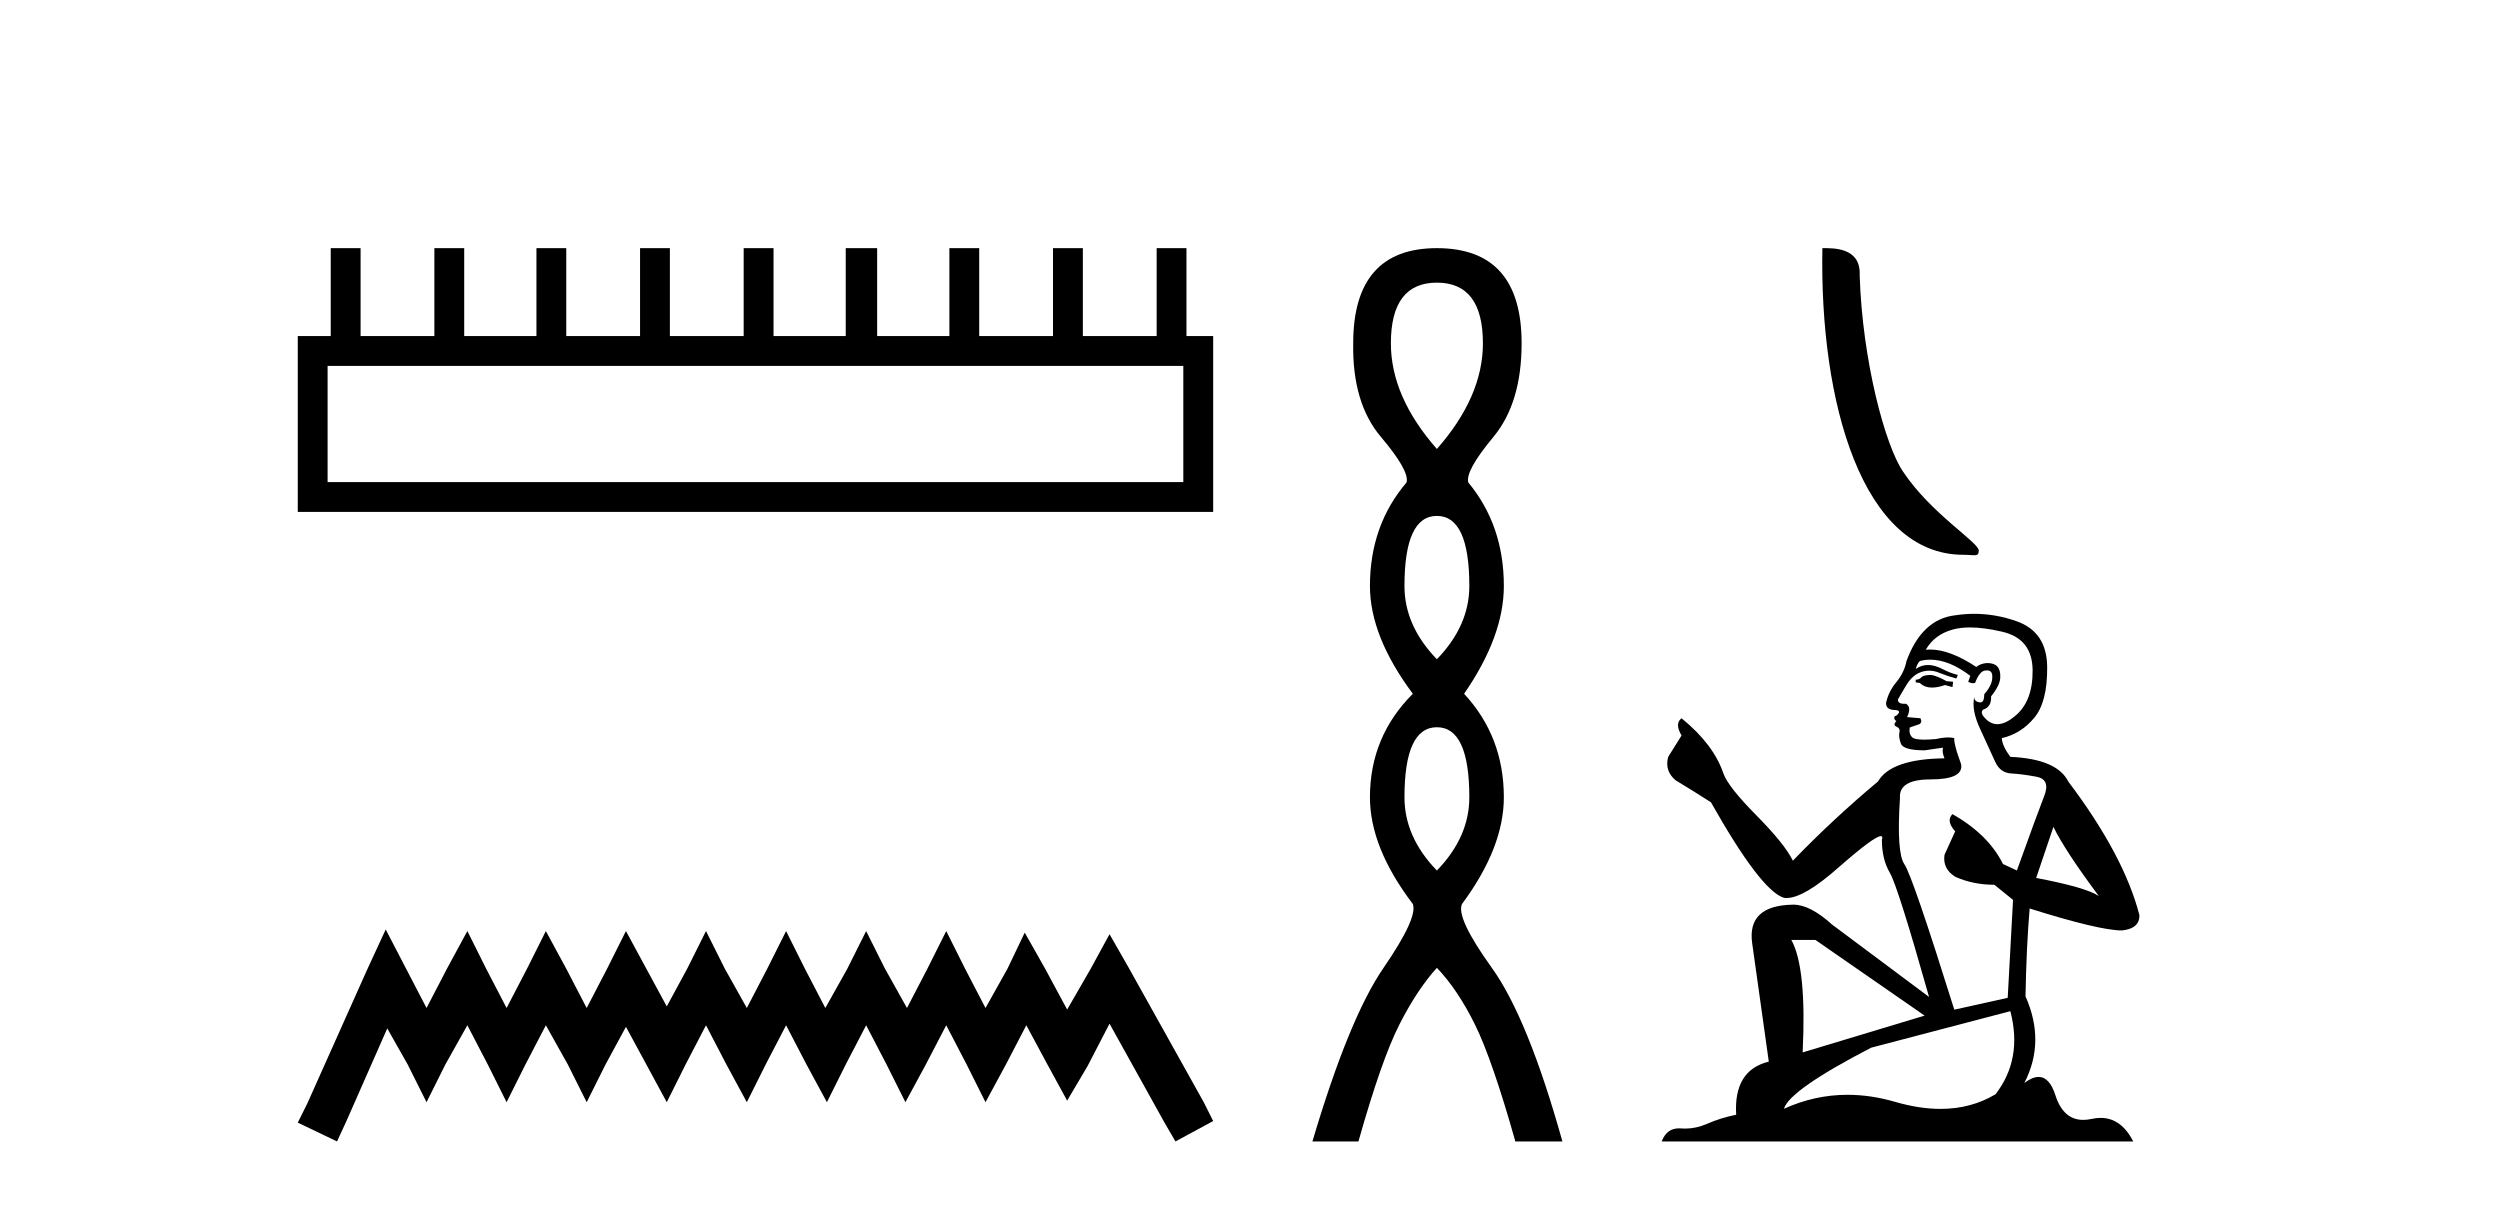 <?xml version='1.0' encoding='UTF-8' standalone='yes'?><svg xmlns='http://www.w3.org/2000/svg' xmlns:xlink='http://www.w3.org/1999/xlink' width='85.0' height='41.0' ><path d='M 40.233 12.441 L 40.233 16.391 L 11.138 16.391 L 11.138 12.441 ZM 11.245 8.437 L 11.245 11.426 L 10.124 11.426 L 10.124 17.405 L 41.248 17.405 L 41.248 11.426 L 40.34 11.426 L 40.34 8.437 L 39.326 8.437 L 39.326 11.426 L 36.817 11.426 L 36.817 8.437 L 35.802 8.437 L 35.802 11.426 L 33.293 11.426 L 33.293 8.437 L 32.279 8.437 L 32.279 11.426 L 29.823 11.426 L 29.823 8.437 L 28.755 8.437 L 28.755 11.426 L 26.3 11.426 L 26.3 8.437 L 25.285 8.437 L 25.285 11.426 L 22.776 11.426 L 22.776 8.437 L 21.762 8.437 L 21.762 11.426 L 19.253 11.426 L 19.253 8.437 L 18.239 8.437 L 18.239 11.426 L 15.783 11.426 L 15.783 8.437 L 14.769 8.437 L 14.769 11.426 L 12.26 11.426 L 12.26 8.437 Z' style='fill:#000000;stroke:none' /><path d='M 13.114 31.602 L 12.473 32.99 L 10.444 37.528 L 10.124 38.169 L 11.459 38.809 L 11.779 38.115 L 13.167 34.966 L 13.861 36.193 L 14.502 37.475 L 15.142 36.193 L 15.89 34.859 L 16.584 36.193 L 17.224 37.475 L 17.865 36.193 L 18.559 34.859 L 19.306 36.193 L 19.947 37.475 L 20.588 36.193 L 21.282 34.912 L 21.976 36.193 L 22.67 37.475 L 23.31 36.193 L 24.004 34.859 L 24.698 36.193 L 25.392 37.475 L 26.033 36.193 L 26.727 34.859 L 27.421 36.193 L 28.115 37.475 L 28.755 36.193 L 29.449 34.859 L 30.143 36.193 L 30.784 37.475 L 31.478 36.193 L 32.172 34.859 L 32.866 36.193 L 33.507 37.475 L 34.201 36.193 L 34.895 34.859 L 35.642 36.247 L 36.283 37.421 L 36.977 36.247 L 37.724 34.805 L 39.593 38.169 L 39.966 38.809 L 41.248 38.115 L 40.927 37.475 L 38.365 32.884 L 37.724 31.763 L 37.084 32.937 L 36.283 34.325 L 35.535 32.937 L 34.841 31.709 L 34.254 32.937 L 33.507 34.272 L 32.813 32.937 L 32.172 31.656 L 31.531 32.937 L 30.837 34.272 L 30.09 32.937 L 29.449 31.656 L 28.809 32.937 L 28.061 34.272 L 27.367 32.937 L 26.727 31.656 L 26.086 32.937 L 25.392 34.272 L 24.645 32.937 L 24.004 31.656 L 23.364 32.937 L 22.67 34.218 L 21.976 32.937 L 21.282 31.656 L 20.641 32.937 L 19.947 34.272 L 19.253 32.937 L 18.559 31.656 L 17.918 32.937 L 17.224 34.272 L 16.53 32.937 L 15.89 31.656 L 15.196 32.937 L 14.502 34.272 L 13.808 32.937 L 13.114 31.602 Z' style='fill:#000000;stroke:none' /><path d='M 48.854 9.61 Q 50.419 9.61 50.419 11.673 Q 50.419 13.487 48.854 15.265 Q 47.29 13.487 47.29 11.673 Q 47.29 9.61 48.854 9.61 ZM 48.854 17.541 Q 49.957 17.541 49.957 19.924 Q 49.957 21.276 48.854 22.414 Q 47.752 21.276 47.752 19.924 Q 47.752 17.541 48.854 17.541 ZM 48.854 24.726 Q 49.957 24.726 49.957 27.108 Q 49.957 28.46 48.854 29.598 Q 47.752 28.46 47.752 27.108 Q 47.752 24.726 48.854 24.726 ZM 48.854 8.437 Q 46.009 8.437 46.009 11.673 Q 45.974 13.7 46.952 14.856 Q 47.93 16.012 47.823 16.403 Q 46.578 17.862 46.578 19.924 Q 46.578 21.631 48.036 23.588 Q 46.578 25.046 46.578 27.108 Q 46.578 28.816 48.036 30.736 Q 48.214 31.198 47.041 32.906 Q 45.867 34.613 44.622 38.809 L 46.187 38.809 Q 46.97 36.035 47.574 34.844 Q 48.179 33.652 48.854 32.906 Q 49.566 33.652 50.153 34.844 Q 50.739 36.035 51.522 38.809 L 53.122 38.809 Q 51.949 34.613 50.722 32.906 Q 49.495 31.198 49.708 30.736 Q 51.131 28.816 51.131 27.108 Q 51.131 25.046 49.779 23.588 Q 51.131 21.631 51.131 19.924 Q 51.131 17.862 49.921 16.403 Q 49.815 16.012 50.775 14.856 Q 51.735 13.7 51.735 11.673 Q 51.735 8.437 48.854 8.437 Z' style='fill:#000000;stroke:none' /><path d='M 66.755 18.863 C 67.141 18.863 67.278 18.95 67.278 18.717 C 67.278 18.441 65.656 17.465 64.706 16.039 C 64.097 15.153 63.319 12.261 63.229 9.36 C 63.274 8.408 62.34 8.437 61.961 8.437 C 61.861 13.684 63.322 18.863 66.755 18.863 Z' style='fill:#000000;stroke:none' /><path d='M 65.659 22.948 Q 65.406 22.948 65.326 23.029 Q 65.255 23.11 65.134 23.11 L 65.134 23.2 L 65.275 23.221 Q 65.432 23.377 65.691 23.377 Q 65.884 23.377 66.133 23.291 L 66.385 23.362 L 66.405 23.18 L 66.183 23.16 Q 65.86 22.978 65.659 22.948 ZM 66.98 21.333 Q 67.446 21.333 68.06 21.475 Q 69.099 21.707 69.109 22.787 Q 69.119 23.856 68.504 24.351 Q 68.178 24.622 67.911 24.622 Q 67.681 24.622 67.495 24.421 Q 67.313 24.24 67.424 24.129 Q 67.717 24.038 67.697 23.675 Q 68.009 23.291 68.009 23.019 Q 68.029 22.544 67.573 22.544 Q 67.555 22.544 67.535 22.545 Q 67.333 22.565 67.192 22.676 Q 66.3 22.084 65.621 22.084 Q 65.548 22.084 65.477 22.091 L 65.477 22.091 Q 65.77 21.576 66.395 21.404 Q 66.65 21.333 66.98 21.333 ZM 69.816 28.114 Q 70.209 28.921 71.359 30.465 Q 70.925 30.172 69.23 29.85 L 69.816 28.114 ZM 65.632 22.429 Q 66.268 22.429 66.99 22.978 L 66.92 23.18 Q 67.005 23.23 67.084 23.23 Q 67.119 23.23 67.152 23.221 Q 67.313 22.797 67.515 22.797 Q 67.539 22.794 67.561 22.794 Q 67.755 22.794 67.737 23.039 Q 67.737 23.291 67.465 23.604 Q 67.465 23.883 67.329 23.883 Q 67.308 23.883 67.283 23.876 Q 67.101 23.836 67.132 23.675 L 67.132 23.675 Q 67.011 24.129 67.344 24.825 Q 67.666 25.531 67.838 25.904 Q 68.009 26.278 68.383 26.298 Q 68.756 26.318 69.24 26.409 Q 69.725 26.5 69.503 27.065 Q 69.281 27.63 68.574 29.597 L 68.1 29.375 Q 67.606 28.376 66.385 27.68 L 66.385 27.68 Q 66.153 27.902 66.476 28.266 L 66.113 29.063 Q 66.042 29.537 66.476 29.809 Q 67.081 30.082 67.808 30.082 L 68.443 30.596 L 68.262 33.926 L 66.446 34.329 Q 65.023 29.779 64.75 29.385 Q 64.478 28.992 64.599 27.135 Q 64.549 26.5 65.638 26.5 Q 66.768 26.5 66.678 25.985 L 66.536 25.572 Q 66.425 25.188 66.446 25.097 Q 66.357 25.073 66.239 25.073 Q 66.062 25.073 65.82 25.128 Q 65.591 25.148 65.425 25.148 Q 65.093 25.148 65.013 25.067 Q 64.892 24.946 64.932 24.734 L 65.255 24.623 Q 65.366 24.563 65.295 24.421 L 64.841 24.381 Q 65.003 24.038 64.801 23.927 Q 64.771 23.929 64.744 23.929 Q 64.528 23.929 64.528 23.786 Q 64.599 23.654 64.811 23.301 Q 65.023 22.948 65.326 22.847 Q 65.462 22.803 65.596 22.803 Q 65.77 22.803 65.941 22.878 Q 66.244 22.999 66.516 23.069 L 66.567 22.948 Q 66.314 22.888 66.042 22.746 Q 65.78 22.61 65.553 22.61 Q 65.326 22.61 65.134 22.746 Q 65.184 22.565 65.275 22.474 Q 65.45 22.429 65.632 22.429 ZM 61.724 31.958 L 65.437 34.531 L 61.29 35.782 Q 61.431 32.907 60.906 31.958 ZM 68.352 34.38 Q 68.776 36.004 67.848 37.205 Q 67.017 37.702 65.976 37.702 Q 65.261 37.702 64.448 37.467 Q 63.614 37.223 62.816 37.223 Q 61.701 37.223 60.654 37.699 Q 60.836 37.064 63.62 35.621 L 68.352 34.38 ZM 67.125 20.87 Q 66.802 20.87 66.476 20.92 Q 65.346 21.051 64.821 22.474 Q 64.75 22.857 64.478 23.19 Q 64.206 23.513 64.125 23.907 Q 64.125 24.129 64.407 24.139 Q 64.69 24.149 64.478 24.33 Q 64.387 24.351 64.407 24.421 Q 64.417 24.492 64.478 24.512 Q 64.347 24.653 64.478 24.704 Q 64.619 24.764 64.579 24.906 Q 64.549 25.057 64.629 25.279 Q 64.71 25.511 65.437 25.511 L 66.062 25.42 L 66.062 25.42 Q 66.022 25.572 66.113 25.783 Q 64.296 25.804 63.852 26.57 Q 62.329 27.842 60.957 29.264 Q 60.684 28.699 59.716 27.721 Q 58.757 26.752 58.596 26.298 Q 58.263 25.309 57.173 24.421 Q 56.931 24.603 57.173 25.007 L 56.719 25.733 Q 56.588 26.207 56.971 26.53 Q 57.556 26.883 58.172 27.277 Q 59.867 30.283 60.654 30.526 Q 60.698 30.532 60.745 30.532 Q 61.344 30.532 62.541 29.466 Q 63.727 28.429 63.948 28.429 Q 64.026 28.429 63.984 28.558 Q 63.984 29.214 64.256 29.678 Q 64.528 30.142 65.588 33.896 L 62.289 31.434 Q 61.542 30.758 60.977 30.758 Q 59.393 30.778 59.574 32.069 L 60.139 36.095 Q 58.939 36.388 59.03 37.901 Q 58.485 38.012 58.031 38.214 Q 57.664 38.372 57.29 38.372 Q 57.212 38.372 57.133 38.365 Q 57.105 38.364 57.079 38.364 Q 56.668 38.364 56.497 38.809 L 72.53 38.809 Q 72.121 38.008 71.421 38.008 Q 71.275 38.008 71.117 38.043 Q 70.964 38.076 70.828 38.076 Q 70.155 38.076 69.886 37.245 Q 69.687 36.616 69.312 36.616 Q 69.098 36.616 68.827 36.822 Q 69.553 35.419 68.867 33.875 Q 68.897 32.201 69.008 30.889 Q 71.379 31.635 72.146 31.635 Q 72.742 31.575 72.742 31.121 Q 72.217 29.083 70.32 26.57 Q 69.937 25.804 68.352 25.733 Q 68.08 25.37 68.06 25.097 Q 68.716 24.946 69.16 24.411 Q 69.614 23.876 69.604 22.676 Q 69.594 21.485 68.564 21.122 Q 67.852 20.87 67.125 20.87 Z' style='fill:#000000;stroke:none' /></svg>